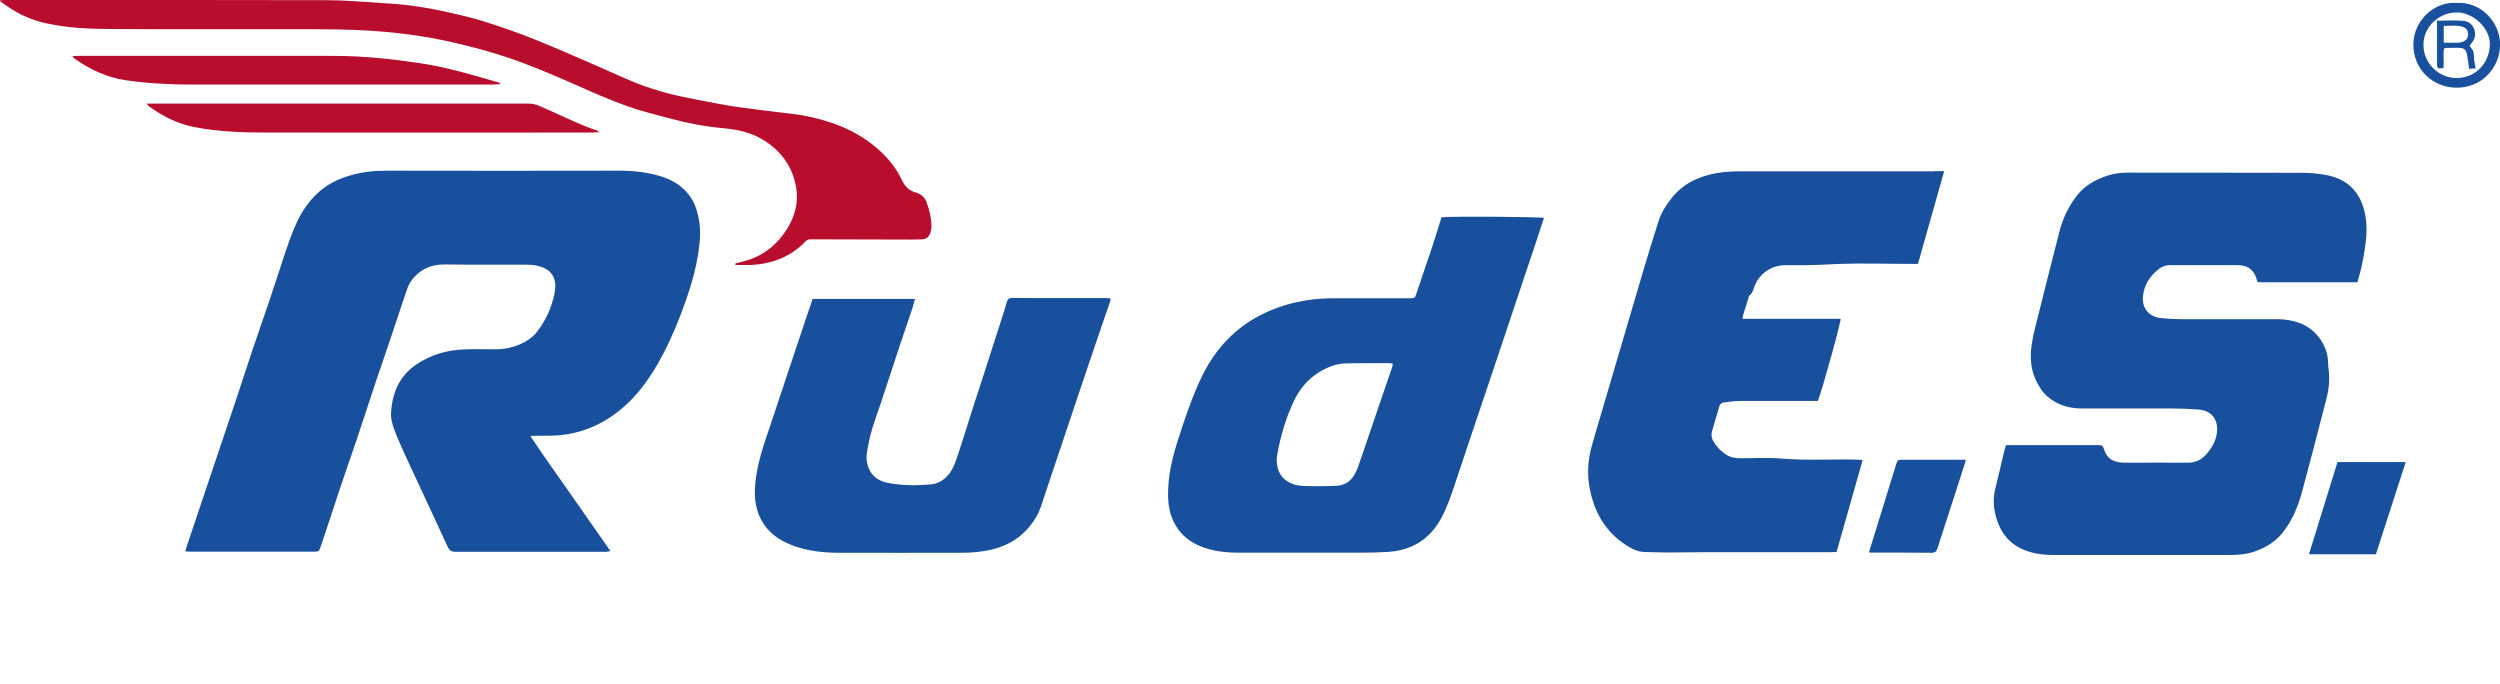 <svg width="117" height="32" viewBox="0 0 117 32" fill="none" xmlns="http://www.w3.org/2000/svg">
<g clip-path="url(#clip0_364_1354)">
<path d="M43.359 9.471C43.507 9.824 43.581 10.195 43.594 10.574C43.599 10.682 43.573 10.799 43.538 10.902C43.477 11.096 43.338 11.2 43.133 11.204C42.968 11.208 42.803 11.212 42.637 11.212C41.071 11.212 39.509 11.208 37.943 11.2C37.851 11.2 37.782 11.217 37.712 11.286C36.99 12.036 36.089 12.376 35.054 12.402C34.841 12.407 34.632 12.402 34.419 12.402C34.419 12.381 34.41 12.355 34.41 12.333C34.506 12.307 34.597 12.281 34.693 12.26C35.663 12.036 36.381 11.475 36.881 10.635C37.221 10.061 37.373 9.432 37.26 8.772C37.094 7.798 36.555 7.052 35.698 6.535C35.132 6.195 34.519 6.061 33.866 6.001C32.974 5.923 32.095 5.746 31.234 5.513C30.59 5.337 29.937 5.181 29.311 4.953C28.537 4.673 27.779 4.345 27.031 4.009C25.961 3.535 24.886 3.073 23.777 2.698C22.937 2.414 22.084 2.19 21.223 1.991C19.848 1.672 18.456 1.496 17.046 1.422C16.259 1.379 15.467 1.371 14.675 1.366C11.521 1.362 8.362 1.375 5.208 1.358C4.203 1.353 3.193 1.315 2.201 1.099C1.531 0.957 0.914 0.694 0.352 0.301C0.235 0.22 0.117 0.138 0 0.056C0 0.039 0.009 0.021 0.013 0.008C0.087 0.017 0.161 -0 0.231 -0C0.561 -0 0.892 -0 1.223 -0C5.9 -0 10.577 -0.005 15.254 0.008C16.128 0.008 17.003 0.086 17.881 0.142C18.325 0.168 18.765 0.198 19.204 0.258C19.722 0.327 20.235 0.414 20.744 0.526C21.38 0.664 22.015 0.806 22.637 1C23.437 1.25 24.234 1.53 25.012 1.84C26.035 2.25 27.04 2.698 28.049 3.134C28.645 3.392 29.233 3.673 29.837 3.91C30.768 4.272 31.739 4.509 32.722 4.686C33.261 4.785 33.792 4.897 34.336 4.979C35.015 5.082 35.698 5.16 36.377 5.246C36.79 5.298 37.208 5.332 37.617 5.41C38.826 5.638 39.957 6.052 40.923 6.837C41.458 7.272 41.906 7.785 42.202 8.415C42.341 8.712 42.541 8.928 42.872 9.014C43.116 9.079 43.277 9.242 43.373 9.471H43.359ZM25.221 4.949C25.082 4.888 24.921 4.849 24.769 4.849C19.074 4.845 13.383 4.849 7.688 4.849H6.861C6.926 4.923 6.948 4.962 6.983 4.983C7.636 5.457 8.349 5.811 9.145 5.957C10.207 6.156 11.286 6.203 12.365 6.203C17.503 6.212 22.641 6.203 27.779 6.203C27.853 6.203 27.927 6.19 28.054 6.182C27.975 6.134 27.949 6.113 27.923 6.104C26.992 5.789 26.126 5.324 25.221 4.949ZM23.163 3.953C23.246 3.953 23.329 3.944 23.411 3.94C23.407 3.914 23.411 3.901 23.403 3.897C23.372 3.88 23.342 3.862 23.311 3.854C22.106 3.5 20.901 3.142 19.652 2.957C18.33 2.759 17.003 2.616 15.658 2.616C11.643 2.616 7.631 2.616 3.615 2.616C3.55 2.616 3.485 2.625 3.389 2.629C3.428 2.681 3.446 2.711 3.468 2.729C4.19 3.237 4.969 3.617 5.86 3.75C6.852 3.897 7.849 3.953 8.845 3.957C13.614 3.961 18.386 3.957 23.155 3.957L23.163 3.953Z" fill="#B80D2D"/>
<path d="M8.675 25.81C8.701 25.71 8.719 25.628 8.745 25.551C9.141 24.37 9.541 23.189 9.937 22.007C10.302 20.917 10.672 19.826 11.038 18.735C11.303 17.946 11.555 17.153 11.821 16.364C12.082 15.593 12.352 14.825 12.613 14.054C12.835 13.394 13.048 12.73 13.265 12.071C13.457 11.502 13.644 10.933 13.9 10.385C14.162 9.829 14.51 9.342 14.975 8.941C15.367 8.6 15.828 8.385 16.32 8.23C16.911 8.044 17.52 7.988 18.142 7.988C21.758 7.997 25.373 7.993 28.993 7.988C29.633 7.988 30.259 8.057 30.873 8.234C31.473 8.411 31.982 8.717 32.335 9.251C32.561 9.596 32.661 9.984 32.726 10.385C32.791 10.799 32.765 11.204 32.713 11.618C32.574 12.696 32.239 13.722 31.852 14.735C31.538 15.554 31.177 16.351 30.733 17.11C30.303 17.843 29.802 18.524 29.15 19.08C28.158 19.93 27.005 20.395 25.678 20.391C25.413 20.391 25.143 20.395 24.817 20.399C25.443 21.356 26.087 22.227 26.7 23.115C27.314 23.999 27.932 24.883 28.567 25.788C28.484 25.805 28.432 25.823 28.375 25.823C26.022 25.823 23.663 25.823 21.31 25.823C21.127 25.823 21.027 25.762 20.953 25.594C20.318 24.21 19.67 22.831 19.03 21.451C18.821 20.999 18.617 20.546 18.443 20.08C18.356 19.843 18.286 19.576 18.299 19.326C18.356 18.412 18.669 17.619 19.465 17.071C20.148 16.606 20.914 16.377 21.741 16.351C22.228 16.334 22.715 16.351 23.202 16.347C23.764 16.343 24.286 16.196 24.747 15.886C24.895 15.787 25.034 15.657 25.143 15.515C25.543 14.985 25.817 14.399 25.948 13.743C25.974 13.618 25.987 13.489 25.987 13.36C25.978 12.778 25.569 12.515 25.086 12.424C24.908 12.39 24.721 12.39 24.542 12.385C23.307 12.385 22.076 12.394 20.84 12.377C20.261 12.368 19.787 12.54 19.395 12.959C19.23 13.135 19.117 13.334 19.043 13.554C18.782 14.317 18.534 15.084 18.277 15.847C18.06 16.489 17.838 17.127 17.62 17.77C17.311 18.697 17.011 19.628 16.698 20.559C16.441 21.322 16.172 22.085 15.915 22.848C15.684 23.533 15.462 24.219 15.236 24.904C15.158 25.141 15.079 25.374 14.997 25.611C14.927 25.81 14.905 25.818 14.697 25.818C12.774 25.818 10.855 25.818 8.932 25.818C8.854 25.818 8.78 25.81 8.671 25.805L8.675 25.81ZM93.784 21.171C93.65 21.731 93.528 22.292 93.384 22.852C93.288 23.227 93.284 23.598 93.362 23.977C93.541 24.822 93.976 25.469 94.829 25.775C95.246 25.926 95.686 25.978 96.134 25.973C98.87 25.973 101.611 25.973 104.348 25.973C104.726 25.973 105.096 25.948 105.453 25.831C106.006 25.65 106.488 25.37 106.854 24.896C107.289 24.331 107.554 23.689 107.737 23.012C108.129 21.559 108.507 20.102 108.881 18.645C108.999 18.183 109.042 17.714 108.973 17.239C108.96 17.145 108.96 17.05 108.955 16.955C108.934 16.17 108.403 15.425 107.668 15.136C107.315 14.998 106.95 14.937 106.571 14.937C105.075 14.937 103.582 14.937 102.086 14.937C101.764 14.937 101.442 14.92 101.124 14.886C100.571 14.825 100.245 14.424 100.289 13.894C100.332 13.347 100.606 12.924 101.037 12.588C101.189 12.467 101.368 12.407 101.568 12.407C102.612 12.407 103.656 12.407 104.696 12.407C105.227 12.407 105.518 12.653 105.636 13.153C105.636 13.166 105.658 13.179 105.679 13.209H110.326C110.352 13.114 110.378 13.032 110.4 12.95C110.548 12.437 110.639 11.911 110.709 11.385C110.77 10.945 110.774 10.51 110.696 10.075C110.517 9.087 109.952 8.406 108.908 8.199C108.551 8.13 108.185 8.092 107.82 8.087C105.075 8.079 102.325 8.083 99.579 8.079C99.271 8.079 98.97 8.113 98.679 8.204C98.052 8.398 97.504 8.712 97.117 9.26C96.778 9.738 96.53 10.256 96.386 10.82C95.999 12.325 95.62 13.834 95.242 15.347C95.116 15.856 95.011 16.364 95.05 16.899C95.085 17.403 95.259 17.834 95.533 18.235C95.69 18.468 95.903 18.645 96.142 18.787C96.543 19.029 96.978 19.115 97.439 19.115C98.796 19.115 100.149 19.115 101.507 19.115C101.968 19.115 102.425 19.132 102.886 19.166C103.491 19.209 103.817 19.628 103.756 20.218C103.713 20.615 103.53 20.934 103.282 21.231C103.047 21.512 102.756 21.658 102.377 21.654C101.402 21.645 100.428 21.654 99.458 21.654C99.388 21.654 99.319 21.654 99.249 21.645C98.823 21.602 98.57 21.399 98.453 20.986C98.422 20.874 98.361 20.831 98.252 20.831C98.209 20.831 98.165 20.831 98.122 20.831C96.799 20.831 95.481 20.831 94.159 20.831C94.072 20.831 93.984 20.831 93.884 20.831C93.85 20.947 93.81 21.05 93.784 21.158V21.171ZM90.534 8.018C87.519 8.018 84.5 8.014 81.485 8.018C81.111 8.018 80.737 8.036 80.367 8.096C79.531 8.238 78.792 8.574 78.248 9.251C77.983 9.583 77.752 9.941 77.621 10.346C77.365 11.148 77.117 11.954 76.877 12.765C76.129 15.295 75.385 17.83 74.641 20.361C74.541 20.705 74.432 21.055 74.376 21.408C74.254 22.167 74.35 22.908 74.611 23.637C74.898 24.426 75.389 25.051 76.094 25.508C76.36 25.68 76.647 25.831 76.986 25.835C77.343 25.84 77.695 25.857 78.052 25.857C78.574 25.857 79.096 25.844 79.614 25.844C81.633 25.844 83.647 25.844 85.666 25.844C85.757 25.844 85.853 25.835 85.953 25.827C86.362 24.387 86.762 22.969 87.171 21.533C87.084 21.524 87.028 21.512 86.971 21.512C85.766 21.481 84.561 21.559 83.356 21.46C82.734 21.408 82.103 21.447 81.481 21.447C81.224 21.447 80.98 21.412 80.763 21.262C80.545 21.115 80.362 20.934 80.219 20.71C80.106 20.537 80.071 20.369 80.127 20.171C80.245 19.774 80.354 19.378 80.475 18.985C80.493 18.925 80.576 18.852 80.636 18.843C80.902 18.804 81.167 18.765 81.433 18.765C82.538 18.761 83.643 18.765 84.743 18.765C84.857 18.765 84.965 18.765 85.074 18.765C85.209 18.494 86.149 15.131 86.14 14.92H81.546C81.559 14.847 81.563 14.804 81.572 14.765C81.659 14.485 81.746 14.209 81.833 13.929C81.842 13.894 81.846 13.851 81.868 13.834C82.037 13.713 82.059 13.519 82.129 13.347C82.377 12.773 82.925 12.411 83.56 12.411C83.856 12.411 84.152 12.411 84.448 12.411C84.992 12.411 85.535 12.372 86.079 12.351C87.206 12.312 88.337 12.351 89.468 12.351C89.564 12.351 89.656 12.351 89.76 12.351C90.169 10.902 90.573 9.471 90.987 8.01C90.8 8.01 90.66 8.01 90.521 8.01L90.534 8.018ZM67.075 11.407C66.814 12.191 66.549 12.972 66.283 13.752C66.218 13.946 66.214 13.95 66.009 13.959C65.94 13.959 65.87 13.959 65.8 13.959C64.669 13.959 63.538 13.963 62.411 13.959C61.624 13.959 60.849 14.062 60.101 14.295C58.33 14.847 57.051 15.963 56.251 17.614C55.872 18.39 55.585 19.201 55.315 20.016C54.993 20.977 54.689 21.947 54.667 22.973C54.654 23.477 54.706 23.969 54.932 24.426C55.185 24.939 55.585 25.309 56.116 25.538C56.707 25.792 57.338 25.866 57.973 25.866C59.879 25.87 61.78 25.866 63.686 25.866C64.104 25.866 64.521 25.857 64.935 25.831C66.066 25.762 66.906 25.249 67.449 24.253C67.697 23.796 67.867 23.314 68.032 22.826C68.293 22.055 68.546 21.279 68.807 20.507C69.072 19.718 69.338 18.934 69.603 18.145C69.873 17.339 70.142 16.537 70.412 15.731C70.678 14.942 70.943 14.153 71.204 13.364C71.426 12.7 71.652 12.032 71.874 11.368C72.005 10.98 72.131 10.592 72.257 10.2C72.061 10.144 67.967 10.118 67.462 10.169C67.332 10.588 67.21 10.997 67.075 11.402V11.407ZM65.135 17.235C64.826 18.145 64.513 19.05 64.204 19.96C63.986 20.593 63.777 21.227 63.555 21.857C63.508 21.994 63.438 22.124 63.364 22.249C63.173 22.576 62.868 22.727 62.503 22.74C61.989 22.757 61.476 22.762 60.967 22.74C60.379 22.714 59.91 22.404 59.788 21.865C59.744 21.675 59.74 21.468 59.775 21.279C59.927 20.412 60.175 19.576 60.549 18.779C60.923 17.99 61.515 17.421 62.35 17.123C62.55 17.05 62.772 17.011 62.986 17.007C63.664 16.989 64.339 16.998 65.017 16.994C65.065 16.994 65.117 17.011 65.187 17.024C65.17 17.102 65.161 17.166 65.139 17.231L65.135 17.235ZM37.86 14.489C37.595 15.278 37.329 16.067 37.068 16.856C36.746 17.817 36.429 18.779 36.107 19.74C35.767 20.757 35.384 21.766 35.332 22.857C35.315 23.193 35.341 23.529 35.432 23.848C35.68 24.71 36.294 25.232 37.12 25.538C37.821 25.797 38.556 25.87 39.296 25.87C41.193 25.878 43.085 25.87 44.982 25.87C45.469 25.87 45.952 25.831 46.431 25.715C47.345 25.491 48.045 24.978 48.511 24.163C48.685 23.857 48.78 23.516 48.889 23.184C49.15 22.395 49.416 21.611 49.681 20.822C49.946 20.024 50.216 19.231 50.481 18.434C50.764 17.597 51.043 16.761 51.33 15.925C51.539 15.308 51.752 14.692 51.965 14.075C51.974 14.045 51.969 14.011 51.974 13.963C51.887 13.963 51.808 13.95 51.734 13.95C50.769 13.95 49.803 13.95 48.841 13.95C48.38 13.95 47.919 13.95 47.458 13.942C47.21 13.937 47.162 13.967 47.097 14.2C47.057 14.338 47.018 14.48 46.975 14.618C46.683 15.524 46.392 16.433 46.1 17.339C45.917 17.912 45.73 18.481 45.543 19.054C45.322 19.74 45.113 20.434 44.886 21.115C44.769 21.464 44.673 21.822 44.451 22.132C44.221 22.451 43.916 22.645 43.52 22.675C43.163 22.697 42.807 22.719 42.454 22.701C42.111 22.684 41.758 22.654 41.423 22.568C40.988 22.451 40.697 22.163 40.588 21.701C40.51 21.382 40.588 21.085 40.645 20.783C40.762 20.123 41.01 19.498 41.223 18.865C41.519 17.989 41.797 17.106 42.089 16.231C42.28 15.653 42.48 15.075 42.676 14.498C42.728 14.338 42.768 14.179 42.824 13.989H38.03C37.977 14.153 37.921 14.312 37.869 14.476L37.86 14.489ZM87.519 25.861C88.485 25.861 89.447 25.861 90.412 25.87C90.565 25.87 90.626 25.801 90.669 25.672C91.1 24.331 91.535 22.99 91.97 21.649C91.979 21.619 91.983 21.585 91.996 21.516C91.883 21.516 91.792 21.516 91.7 21.516C90.822 21.516 89.947 21.516 89.068 21.516C88.807 21.516 88.807 21.516 88.729 21.766C88.333 23.046 87.937 24.327 87.541 25.607C87.515 25.685 87.493 25.767 87.471 25.844C87.506 25.857 87.515 25.861 87.519 25.861ZM111.192 25.939C111.657 24.499 112.123 23.072 112.588 21.624H109.395C108.951 23.059 108.507 24.49 108.059 25.939H111.192ZM112.945 2.108C112.954 3.242 113.846 4.104 114.977 4.104C116.151 4.104 116.974 3.182 117.004 2.13C117.03 1.026 116.078 0.06 114.977 0.138C113.941 0.052 112.936 0.957 112.945 2.108ZM115.046 0.582C115.803 0.625 116.556 1.358 116.526 2.112C116.491 2.94 115.882 3.651 114.959 3.651C114.107 3.651 113.406 2.927 113.419 2.095C113.402 1.276 114.154 0.535 115.046 0.586V0.582ZM114.059 3.052C114.059 3.207 114.102 3.22 114.35 3.186C114.394 2.88 114.32 2.561 114.385 2.263C114.437 2.25 114.463 2.242 114.485 2.242C114.659 2.242 114.833 2.237 115.007 2.237C115.347 2.237 115.429 2.315 115.473 2.651C115.495 2.837 115.525 3.022 115.555 3.22C115.682 3.212 115.777 3.207 115.86 3.199C115.83 3.026 115.795 2.884 115.786 2.742C115.773 2.406 115.782 2.406 115.577 2.147C115.612 2.099 115.647 2.043 115.69 1.992C115.995 1.625 115.79 1.03 115.312 0.979C114.912 0.936 114.503 0.97 114.054 0.97C114.054 1.694 114.054 2.371 114.054 3.048L114.059 3.052ZM114.372 1.211C114.672 1.22 114.964 1.16 115.247 1.255C115.425 1.315 115.499 1.418 115.503 1.595C115.508 1.772 115.438 1.884 115.264 1.953C115.194 1.979 115.116 2 115.038 2C114.825 2.005 114.607 2 114.368 2V1.207L114.372 1.211Z" fill="#19509D"/>
</g>
<defs>
<clipPath id="clip0_364_1354">
<rect width="117" height="32" fill="white"/>
</clipPath>
</defs>
</svg>
